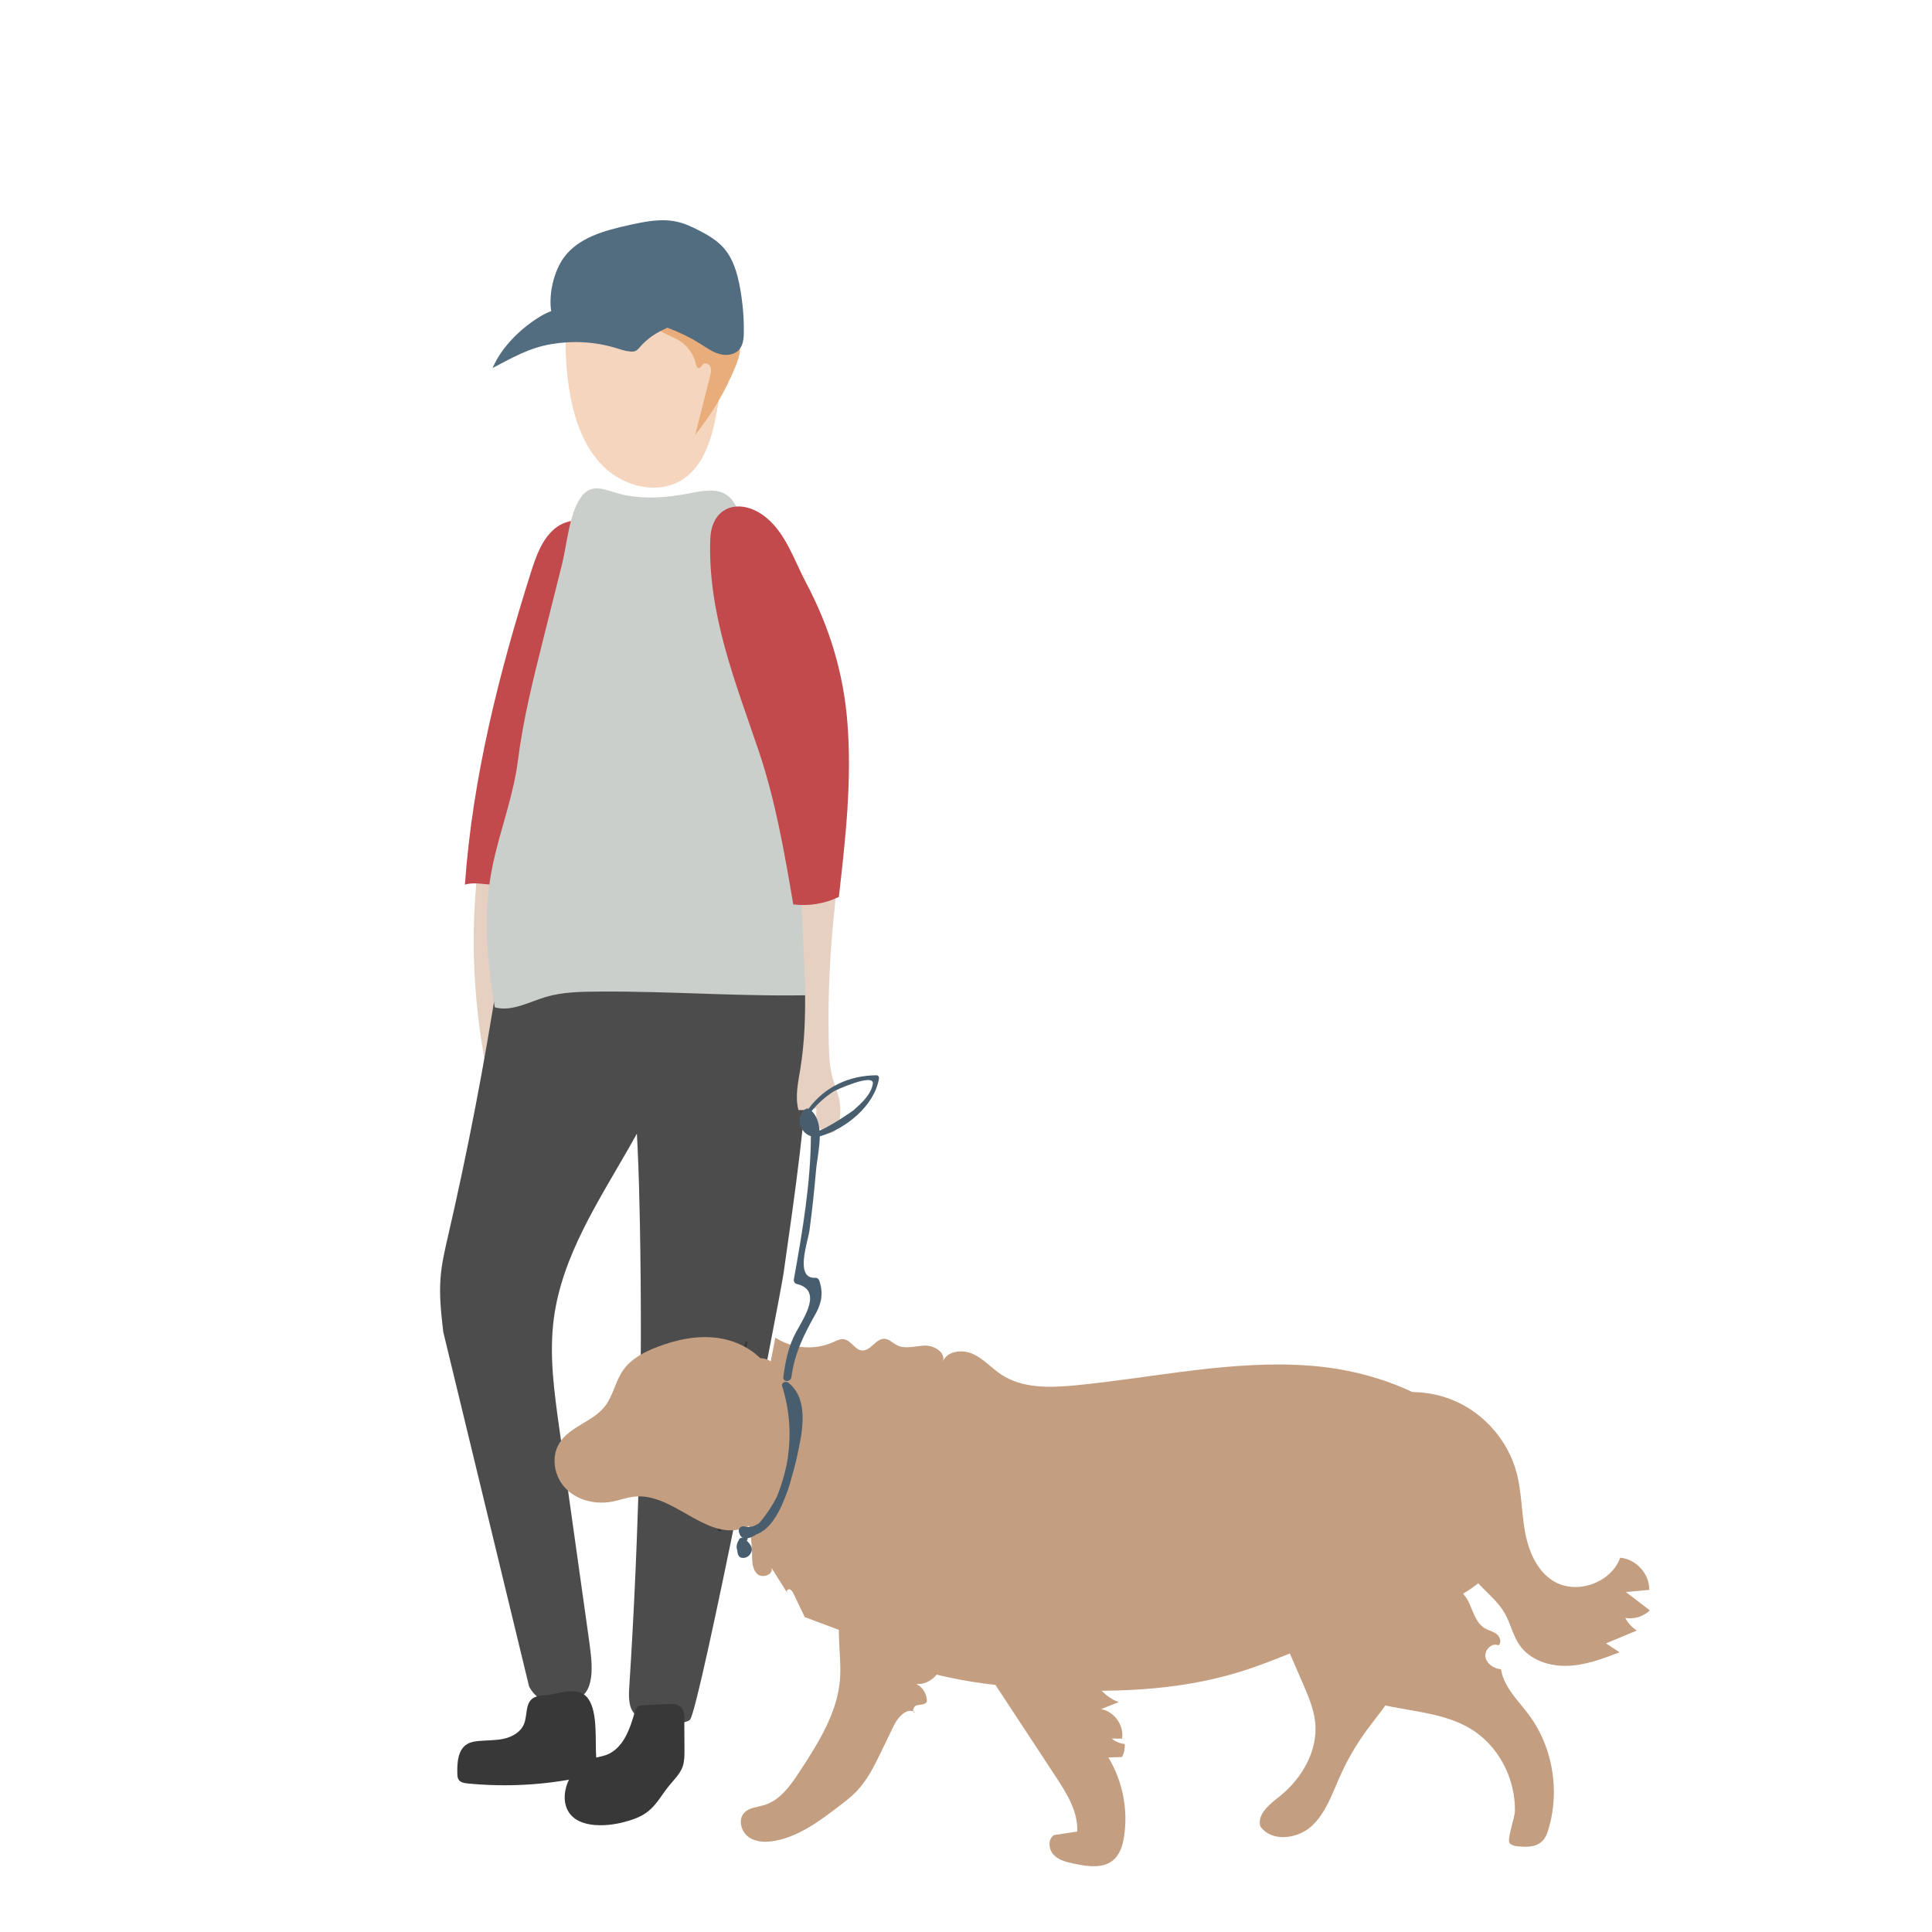 <?xml version="1.0" encoding="utf-8"?>
<!-- Generator: Adobe Illustrator 23.0.1, SVG Export Plug-In . SVG Version: 6.00 Build 0)  -->
<svg version="1.1" id="Layer_1" xmlns="http://www.w3.org/2000/svg" xmlns:xlink="http://www.w3.org/1999/xlink" x="0px" y="0px"
	 viewBox="0 0 250 250" style="enable-background:new 0 0 250 250;" xml:space="preserve">
<style type="text/css">
	.st0{fill:#E6D0C1;}
	.st1{fill:#C2494C;}
	.st2{fill:#4C4C4C;}
	.st3{fill:#383838;}
	.st4{fill:#CACFCB;}
	.st5{fill:#F5D5BD;}
	.st6{fill:#E8AD7A;}
	.st7{fill:#526C80;}
	.st8{fill:#C49E80;}
	.st9{fill:#485E6E;}
</style>
<g>
	<g>
		<path class="st0" d="M67.18,124.7c-0.02-3.45-0.09-6.99-1.38-10.2c-0.7-1.74-1.93-3.48-3.76-3.9c-1.33,9.96-0.86,20.15,1.37,29.95
			c0.55,0.52,1.51,0.31,2.02-0.24c0.52-0.55,0.7-1.33,0.85-2.07C67.14,133.8,67.2,129.23,67.18,124.7z"/>
	</g>
	<g>
		<path class="st1" d="M60.16,114.47c2.05-0.61,4.62,0.8,6.25-0.59c0.57-0.48,0.87-1.21,1.14-1.91c4.93-12.6,8.44-25.76,10.43-39.15
			c0.21-1.41,0.37-2.98-0.43-4.16c-1.21-1.8-4.1-1.65-5.76-0.26s-2.42,3.56-3.08,5.63C64.54,87.2,61.14,100.7,60.16,114.47z"/>
	</g>
	<g>
		<g>
			<path class="st2" d="M74.62,219.89c2.67-1.05,1.93-5.25,1.54-8.1c-1.26-8.99-2.53-17.98-3.79-26.98
				c-0.66-4.72-1.33-9.51-0.7-14.23c1.07-8.04,5.72-15.06,9.74-22.1c4.45-7.82,8.24-16.01,11.31-24.47
				c0.65-1.78,1.27-3.68,0.88-5.53c-0.14-0.69-0.43-1.35-0.77-1.97c-2.28-4.11-7.08-6.32-11.76-6.7c-3.45-0.28-11.46-0.3-14.05,2.58
				c-2.49,2.78-2.03,10.46-2.59,14.06c-1.74,11.22-3.89,22.38-6.44,33.44c-0.41,1.79-0.84,3.59-0.98,5.42
				c-0.19,2.35,0.08,4.71,0.35,7.05l11.09,45.81C68.45,218.18,69.89,221.76,74.62,219.89z"/>
		</g>
		<g>
			<path class="st2" d="M101.41,164.64c1.47-10.28,2.95-20.57,3.44-30.94c0.21-4.37,0.24-8.78-0.45-13.1
				c-0.41-2.58-1.16-5.25-3.03-7.07c-6.06-5.9-16.67-2.81-19.25,4.72c-2.25,6.57-1.03,13.75-0.31,20.66
				c0.66,6.41,0.87,12.86,0.99,19.31c0.38,20.08-0.09,40.17-1.38,60.21c-0.08,1.27-0.08,2.76,0.92,3.55
				c0.37,0.29,0.83,0.44,1.28,0.57c0,0,4.51,0.93,5.65,0C90.42,221.61,100.92,168.12,101.41,164.64z"/>
		</g>
		<g>
			<path class="st3" d="M76.44,227.62c0.69-0.23,1.44-0.3,2.11-0.57c2.1-0.85,2.97-3.31,3.58-5.49c0.07-0.26,0.16-0.54,0.37-0.71
				c0.21-0.16,0.48-0.18,0.74-0.19c1.04-0.05,2.08-0.1,3.11-0.16c0.63-0.03,1.36-0.03,1.79,0.43c0.38,0.4,0.41,1.02,0.41,1.57
				c0.01,1.32,0.01,2.64,0.02,3.96c0,0.71,0,1.44-0.23,2.12c-0.34,0.98-1.14,1.72-1.79,2.53c-0.9,1.1-1.58,2.41-2.7,3.29
				c-0.91,0.72-2.04,1.1-3.16,1.39c-2.35,0.62-6.56,0.89-7.47-2.12C72.54,231.36,74.23,228.35,76.44,227.62z"/>
		</g>
		<g>
			<path class="st3" d="M70.2,219.38c-0.45,0.06-0.91,0.13-1.28,0.4c-0.97,0.7-0.66,2.21-1.12,3.32c-0.42,1.03-1.51,1.65-2.59,1.89
				c-1.09,0.24-2.21,0.19-3.32,0.3c-0.5,0.05-1,0.13-1.43,0.39c-1.23,0.73-1.32,2.43-1.28,3.86c0.01,0.25,0.02,0.51,0.15,0.72
				c0.23,0.39,0.75,0.48,1.2,0.52c4.97,0.49,10.02,0.21,14.91-0.84c0.54-0.12,1.13-0.27,1.46-0.72c0.34-0.46,0.31-1.09,0.26-1.66
				c-0.19-2.12,0.25-5.95-1.05-7.75C74.75,217.93,72.06,219.38,70.2,219.38z"/>
		</g>
		<g>
			<path class="st3" d="M97.55,169.61c-0.05,0-0.05,0.07,0,0.07S97.59,169.61,97.55,169.61z"/>
		</g>
		<g>
			<path class="st3" d="M96.44,173.69c-1.09,3.06-2.09,6.2-2.6,9.42c-0.08,0.49,0.65,0.71,0.76,0.21c0.69-3.19,1.27-6.39,2.12-9.55
				C96.77,173.58,96.5,173.52,96.44,173.69z"/>
		</g>
		<g>
			<path class="st3" d="M93.52,189.51c-0.05,0.47-0.1,0.93-0.14,1.4c-0.03,0.4,0.59,0.4,0.62,0c0.04-0.47,0.07-0.93,0.09-1.4
				C94.12,189.14,93.56,189.15,93.52,189.51z"/>
		</g>
		<g>
			<path class="st3" d="M93.43,193.8c-0.06,0.31-0.11,0.61-0.17,0.92c-0.05,0.29,0.38,0.35,0.4,0.05c0.02-0.31,0.04-0.62,0.07-0.93
				C93.74,193.67,93.46,193.62,93.43,193.8z"/>
		</g>
		<g>
			<path class="st3" d="M93.11,197.68c-0.31,0-0.32,0.49,0,0.49C93.42,198.17,93.42,197.68,93.11,197.68z"/>
		</g>
	</g>
	<g>
		<path class="st4" d="M89.33,63.81c1.65-0.33,3.54-0.68,4.87,0.36c0.67,0.52,1.06,1.32,1.42,2.08c2.06,4.28,4.12,8.58,5.68,13.07
			c2.65,7.66,4.11,16.04,4.56,24.13c0.26,4.66,0.88,9.31,1.03,13.98c0.13,3.93-0.75,7.54-1.02,11.32
			c-9.39,0.28-18.96-0.52-28.4-0.44c-2.32,0.02-4.67,0.04-6.89,0.71c-2.17,0.65-4.37,1.92-6.56,1.33c-1-6.43-1.62-12.32-0.17-18.85
			c0.97-4.36,2.6-8.63,3.17-13.1c0.67-5.31,1.98-10.52,3.28-15.72c0.81-3.25,1.63-6.49,2.44-9.74c0.64-2.56,0.88-6.28,2.37-8.5
			c1.48-2.2,3.39-0.91,5.46-0.44C83.43,64.65,86.48,64.38,89.33,63.81z"/>
	</g>
	<g>
		<path class="st5" d="M78.63,33.9c-1.37,0.79-2.75,1.65-3.69,2.92c-1.18,1.6-1.54,3.65-1.67,5.64c-0.18,2.7-0.03,5.41,0.41,8.08
			c0.6,3.63,1.82,7.33,4.47,9.89c2.64,2.56,6.99,3.63,10.11,1.66c2.84-1.8,3.87-5.4,4.48-8.71c0.51-2.76,0.89-5.54,1.14-8.34
			c0.18-1.98,0.28-3.99-0.14-5.93c-0.45-2.04-1.47-3.92-2.74-5.57C87.69,29.23,82.53,31.65,78.63,33.9z"/>
	</g>
	<g>
		<path class="st6" d="M85.32,42.74c0.84,0.57,1.85,0.85,2.7,1.41c1.02,0.67,1.76,1.75,2.02,2.94c0.05,0.24,0.16,0.55,0.41,0.54
			c0.25-0.01,0.34-0.34,0.53-0.5c0.3-0.26,0.8-0.02,0.95,0.35c0.15,0.36,0.05,0.78-0.04,1.16c-0.64,2.54-1.29,5.08-1.93,7.62
			c2.14-2.65,3.89-5.61,5.18-8.76c0.28-0.68,0.54-1.38,0.6-2.11c0.12-1.55-0.68-3.02-1.51-4.34c-0.95-1.5-2.07-3.03-3.72-3.69
			c-0.98-0.39-2.07-0.43-3.13-0.35c-1.34,0.09-3.39,0.63-3.91,2.09C83.01,40.4,84.32,42.06,85.32,42.74z"/>
	</g>
	<g>
		<path class="st7" d="M95.75,37.2c-0.34-1.84-0.87-3.72-2.11-5.12c-0.85-0.96-1.97-1.63-3.11-2.22c-0.94-0.49-1.9-0.94-2.94-1.17
			c-2.03-0.45-4.14-0.02-6.17,0.43c-3.16,0.7-6.59,1.61-8.48,4.24c-1.26,1.76-1.9,4.51-1.65,6.66c0.01,0.08,0.03,0.15,0.05,0.23
			c-0.61,0.22-1.19,0.54-1.74,0.89c-2.39,1.52-4.73,3.84-5.86,6.48c2.51-1.31,4.71-2.6,7.58-3.09c2.76-0.47,5.63-0.32,8.31,0.48
			c0.62,0.19,1.23,0.41,1.87,0.47c0.26,0.03,0.53,0.03,0.76-0.08c0.22-0.11,0.39-0.31,0.55-0.5c0.83-0.94,1.86-1.71,3-2.23
			c0.18-0.08,0.37-0.17,0.55-0.27c1.51,0.57,2.97,1.27,4.34,2.14c0.76,0.48,1.51,1.02,2.38,1.26c0.87,0.25,1.9,0.14,2.52-0.51
			c0.59-0.63,0.66-1.58,0.65-2.45C96.27,40.96,96.09,39.06,95.75,37.2z"/>
	</g>
	<g>
		<g>
			<path class="st8" d="M96.6,195.69c0.39,1.82,0.68,3.61,0.71,5.36c0.02,0.93,0,1.98,0.68,2.62c0.68,0.64,2.18,0.04,1.82-0.82
				c0.69,1.1,1.39,2.2,2.08,3.3c-0.26-0.1-0.03-0.54,0.24-0.5c0.27,0.04,0.43,0.32,0.55,0.57c0.48,1.01,0.96,2.02,1.45,3.03
				c2.52,0.94,5.04,1.88,7.56,2.83c3.39,1.27,5.36,3.55,9.14,4.52c4.49,1.16,9.13,1.64,13.75,1.93c8.69,0.55,17.56,0.37,25.88-2.2
				c5.14-1.59,9.98-4.06,15.13-5.62c4.32-1.31,8.87-1.99,12.89-4.03c4.02-2.04,7.56-5.92,7.46-10.44c-0.03-1.66-0.55-3.27-1.25-4.77
				c-4.3-9.23-14.96-13.97-25.12-14.75c-10.15-0.78-20.25,1.56-30.39,2.54c-3.3,0.32-6.88,0.43-9.64-1.41
				c-1.25-0.83-2.26-2.01-3.62-2.64c-1.36-0.63-3.32-0.43-3.91,0.95c0.39-1.16-1.13-2.08-2.35-2.04c-1.22,0.04-2.52,0.5-3.61-0.06
				c-0.54-0.28-1-0.8-1.61-0.82c-1.12-0.04-1.77,1.59-2.89,1.51c-0.93-0.07-1.41-1.3-2.33-1.45c-0.49-0.08-0.97,0.17-1.42,0.38
				c-2.38,1.07-5.29,0.84-7.47-0.59c-0.2,1.02-0.4,2.05-0.6,3.07c-1.59-1.11-3.95,0.21-4.61,2.03
				C93.08,183.79,95.35,189.86,96.6,195.69z"/>
		</g>
		<g>
			<path class="st8" d="M80.62,177.32c-1,1.44-1.28,3.3-2.36,4.68c-1.58,1.99-4.55,2.59-5.88,4.75c-1.13,1.83-0.65,4.39,0.87,5.91
				c1.52,1.52,3.86,2.05,5.97,1.65c0.98-0.19,1.92-0.55,2.92-0.65c4.87-0.49,8.97,5.41,13.71,4.2c2.27-0.58,3.86-2.74,4.5-5
				c0.64-2.26,0.52-4.65,0.52-7c0-2.94,0.16-6.07-1.33-8.61c-1.36-2.31-3.95-3.73-6.6-4.11s-5.37,0.19-7.88,1.15
				C83.36,174.94,81.66,175.82,80.62,177.32z"/>
		</g>
		<g>
			<path class="st8" d="M145.2,224.98c0.27-1.71-1.01-3.52-2.72-3.82c0.76-0.3,1.52-0.61,2.28-0.91c-3.27-1.2-4.39-5.14-6.53-7.89
				c-1.48-1.89-3.51-3.26-5.52-4.57c-0.55-0.36-1.11-0.73-1.75-0.9c-2.42-0.65-4.72,1.95-4.78,4.45c-0.06,2.51,1.37,4.78,2.75,6.87
				c2.57,3.91,5.14,7.82,7.71,11.73c1.41,2.15,2.88,4.49,2.75,7.06c-1,0.15-2,0.3-2.99,0.45c-0.84,0.52-0.73,1.87-0.04,2.58
				c0.69,0.71,1.71,0.94,2.68,1.14c1.71,0.36,3.69,0.65,5.02-0.48c0.88-0.75,1.23-1.94,1.4-3.09c0.53-3.5-0.21-7.17-2.04-10.19
				c0.59-0.02,1.18-0.03,1.77-0.05c0.27-0.51,0.39-1.1,0.35-1.68c-0.62-0.07-1.22-0.32-1.7-0.72
				C144.29,224.98,144.74,224.98,145.2,224.98z"/>
		</g>
		<g>
			<path class="st8" d="M171.07,216.3c2.09,2.77,5.67,3.92,9.07,4.57c3.41,0.65,6.98,1,9.98,2.73c2.47,1.43,4.3,3.82,5.22,6.5
				c0.47,1.37,0.72,2.83,0.69,4.28c-0.02,0.84-1.08,3.71-0.67,4.14c0.25,0.26,0.64,0.35,1,0.39c1.88,0.2,3.29-0.03,3.89-1.84
				c0.56-1.68,0.82-3.46,0.82-5.23c-0.01-3.54-1.11-7.09-3.23-9.94c-1.39-1.87-3.25-3.59-3.61-5.9c-0.92-0.08-1.86-0.69-2.01-1.6
				c-0.15-0.91,0.85-1.89,1.68-1.49c0.44-0.36,0.22-1.11-0.23-1.46c-0.45-0.35-1.04-0.46-1.53-0.75c-1.1-0.65-1.48-2.03-2-3.21
				c-0.52-1.17-1.61-2.39-2.86-2.08c1.15-0.87,0.65-3.07-0.76-3.36c1.45,0.22,2.3-1.9,1.56-3.16c-0.75-1.26-2.28-1.78-3.69-2.19
				c-1.66-0.49-3.31-0.97-4.97-1.46c-1.68-0.49-3.43-0.99-5.17-0.74c-3.19,0.47-5.55,3.47-6.23,6.62c-0.68,3.15-0.02,6.43,0.76,9.56
				C169.27,212.67,169.85,214.68,171.07,216.3z"/>
		</g>
		<g>
			<path class="st8" d="M110.69,206.82c-0.36-0.11-0.72-0.22-1.09-0.33c-1.84,3.14-0.64,7.1-0.9,10.72c-0.31,4.4-2.8,8.31-5.21,12
				c-1.18,1.8-2.52,3.73-4.58,4.36c-0.92,0.28-1.99,0.32-2.63,1.03c-0.81,0.9-0.37,2.45,0.62,3.13c0.99,0.69,2.31,0.69,3.49,0.45
				c3.1-0.61,5.72-2.58,8.23-4.5c0.75-0.57,1.5-1.15,2.16-1.82c1.44-1.48,2.36-3.36,3.26-5.22c0.55-1.14,1.1-2.27,1.65-3.41
				c0.53-1.1,1.79-2.39,2.73-1.61c-0.48,0.05-0.27-0.83,0.21-0.95c0.47-0.12,1.1-0.05,1.31-0.49c0.03-0.94-0.53-1.87-1.38-2.28
				c1.23,0.14,2.42-0.69,3.04-1.76c0.62-1.07,0.79-2.34,0.88-3.58c0.17-2.42,0-5.04-1.47-6.96c-1.97-2.56-5.91-3.06-8.81-1.62
				C109.29,205.42,111.49,203.68,110.69,206.82z"/>
		</g>
		<g>
			<path class="st8" d="M210.31,209.36c0.34,0.66,0.87,1.23,1.5,1.63c-1.33,0.55-2.66,1.1-3.99,1.66c0.58,0.39,1.17,0.78,1.75,1.16
				c-2.19,0.83-4.42,1.68-6.76,1.75c-2.34,0.08-4.84-0.76-6.18-2.68c-0.86-1.24-1.16-2.79-1.91-4.11c-1.06-1.86-2.92-3.1-4.22-4.8
				c-1.46-1.92-2.12-4.31-2.97-6.57c-2.31-6.12-6.31-11.6-11.43-15.68c3.73-1.96,8.36-2.12,12.22-0.41c3.86,1.7,6.87,5.23,7.94,9.3
				c0.64,2.45,0.62,5.02,1.06,7.51c0.44,2.49,1.48,5.06,3.61,6.42c2.97,1.89,7.52,0.34,8.72-2.97c2.06,0.16,3.81,2.1,3.76,4.16
				c-1.01,0.09-2.02,0.18-3.03,0.27c1.04,0.79,2.07,1.59,3.11,2.38C212.66,209.18,211.44,209.56,210.31,209.36z"/>
		</g>
		<g>
			<path class="st8" d="M163.09,236.34c1.44,2.04,4.77,1.65,6.62-0.03c1.84-1.68,2.66-4.17,3.68-6.45c0.93-2.09,2.09-4.09,3.44-5.94
				c1.21-1.66,2.59-3.22,3.57-5.04c0.98-1.81,1.52-3.98,0.93-5.95c-0.68-2.24-2.74-3.85-4.96-4.58c-2.22-0.74-4.61-0.73-6.95-0.68
				c-0.93,0.02-1.9,0.06-2.73,0.48c-0.83,0.42-1.5,1.33-1.32,2.25c1.09,2.52,2.18,5.04,3.27,7.56c0.67,1.56,1.35,3.15,1.54,4.84
				c0.41,3.7-1.7,7.34-4.61,9.66C164.27,233.47,162.64,234.77,163.09,236.34z"/>
		</g>
	</g>
	<g>
		<path class="st0" d="M107.92,146.45c0.4-0.27,0.58-0.77,0.67-1.25c0.22-1.06,0.2-2.16-0.06-3.21c-0.19-0.78-0.51-1.52-0.73-2.28
			c-0.46-1.56-0.53-3.2-0.56-4.83c-0.13-5.91,0.14-11.82,0.8-17.69c0.18-1.64,0.02-3.86-1.6-4.2c-0.97-0.2-1.94,0.53-2.34,1.43
			c-0.41,0.9-0.39,1.93-0.36,2.92c0.25,7.01,0.95,14.07-0.18,20.99c-0.29,1.76-0.7,3.59-0.24,5.31c0.78,0.03,1.57-0.05,2.33-0.23
			c-0.05,0.79-0.09,1.63,0.29,2.33C106.3,146.44,107.25,146.89,107.92,146.45z"/>
	</g>
	<g>
		<path class="st1" d="M92.35,67.66c1.13-2.58,4.22-2.83,6.84-0.65c2.52,2.09,3.62,5.57,5.1,8.37c3.05,5.76,4.86,11.66,5.37,18.19
			c0.59,7.5-0.26,15.02-1.11,22.49c-1.82,0.88-3.9,1.22-5.9,0.97c-1.14-6.67-2.29-13.38-4.45-19.79c-3.03-8.98-6.64-17.83-6.29-27.5
			C91.94,68.93,92.09,68.24,92.35,67.66z"/>
	</g>
	<g>
		<g>
			<path class="st9" d="M105.59,151.5c0.1-1.2,0.47-2.89,0.49-4.46c3.33-0.93,7.07-3.94,7.66-7.47c0.04-0.21-0.09-0.43-0.33-0.43
				c-3.58,0.03-6.69,1.51-8.78,4.32c-0.16-0.05-0.35,0.01-0.48,0.12c-1.26,1.07-0.61,3.02,0.78,3.44c-0.03,6.15-1.12,12.49-2.2,18.5
				c-0.05,0.26,0.07,0.55,0.35,0.62c3.38,0.8,1,4.28-0.07,6.24c-0.98,1.79-1.39,3.82-1.65,5.82c-0.09,0.67,0.97,0.66,1.05,0
				c0.4-3.1,1.64-5.54,3.14-8.21c0.8-1.43,0.99-2.74,0.47-4.27c-0.07-0.21-0.26-0.39-0.49-0.37c-2.76,0.17-0.98-4.66-0.79-6.1
				C105.09,156.67,105.37,154.09,105.59,151.5z M107.88,141.22c0.19-0.13,5.32-2.46,5.06-0.96c-0.24,1.41-1.5,2.52-2.5,3.41
				c-0.13,0.11-2.82,1.98-4.39,2.64c-0.08-1-0.36-1.91-1.02-2.55C105.86,142.76,106.68,142.02,107.88,141.22z"/>
		</g>
	</g>
	<g>
		<path class="st9" d="M102.03,178.93c-0.35-0.28-0.97-0.03-0.81,0.47c0.95,3.05,1.16,6.05,0.73,9.2c-0.14,1.03-0.63,3.16-1.43,5.09
			c-0.61,1.2-1.36,2.32-2.24,3.36c-0.59,0.45-1.25,0.66-1.97,0.47c-0.43-0.11-0.8,0.28-0.7,0.7c0.11,0.44,0.29,0.68,0.52,0.79
			c-0.18-0.05-0.37-0.02-0.48,0.16c-0.29,0.49-0.43,0.99-0.25,1.42c0.02,0.43,0.15,0.93,0.58,0.99c0.6,0.08,1.03-0.23,1.25-0.78
			c0.21-0.53-0.21-1.07-0.61-1.45l0,0c0.12-0.06,0.14-0.18,0.1-0.29c0.29-0.05,0.61-0.2,0.93-0.36c0.07-0.04,0.12-0.08,0.16-0.13
			c2.1-0.68,3.33-3.52,4.07-5.57c0.26-0.72,0.47-1.44,0.65-2.16c0.2-0.68,0.39-1.37,0.54-2.07
			C103.75,185.69,104.84,181.19,102.03,178.93z"/>
	</g>
</g>
</svg>
